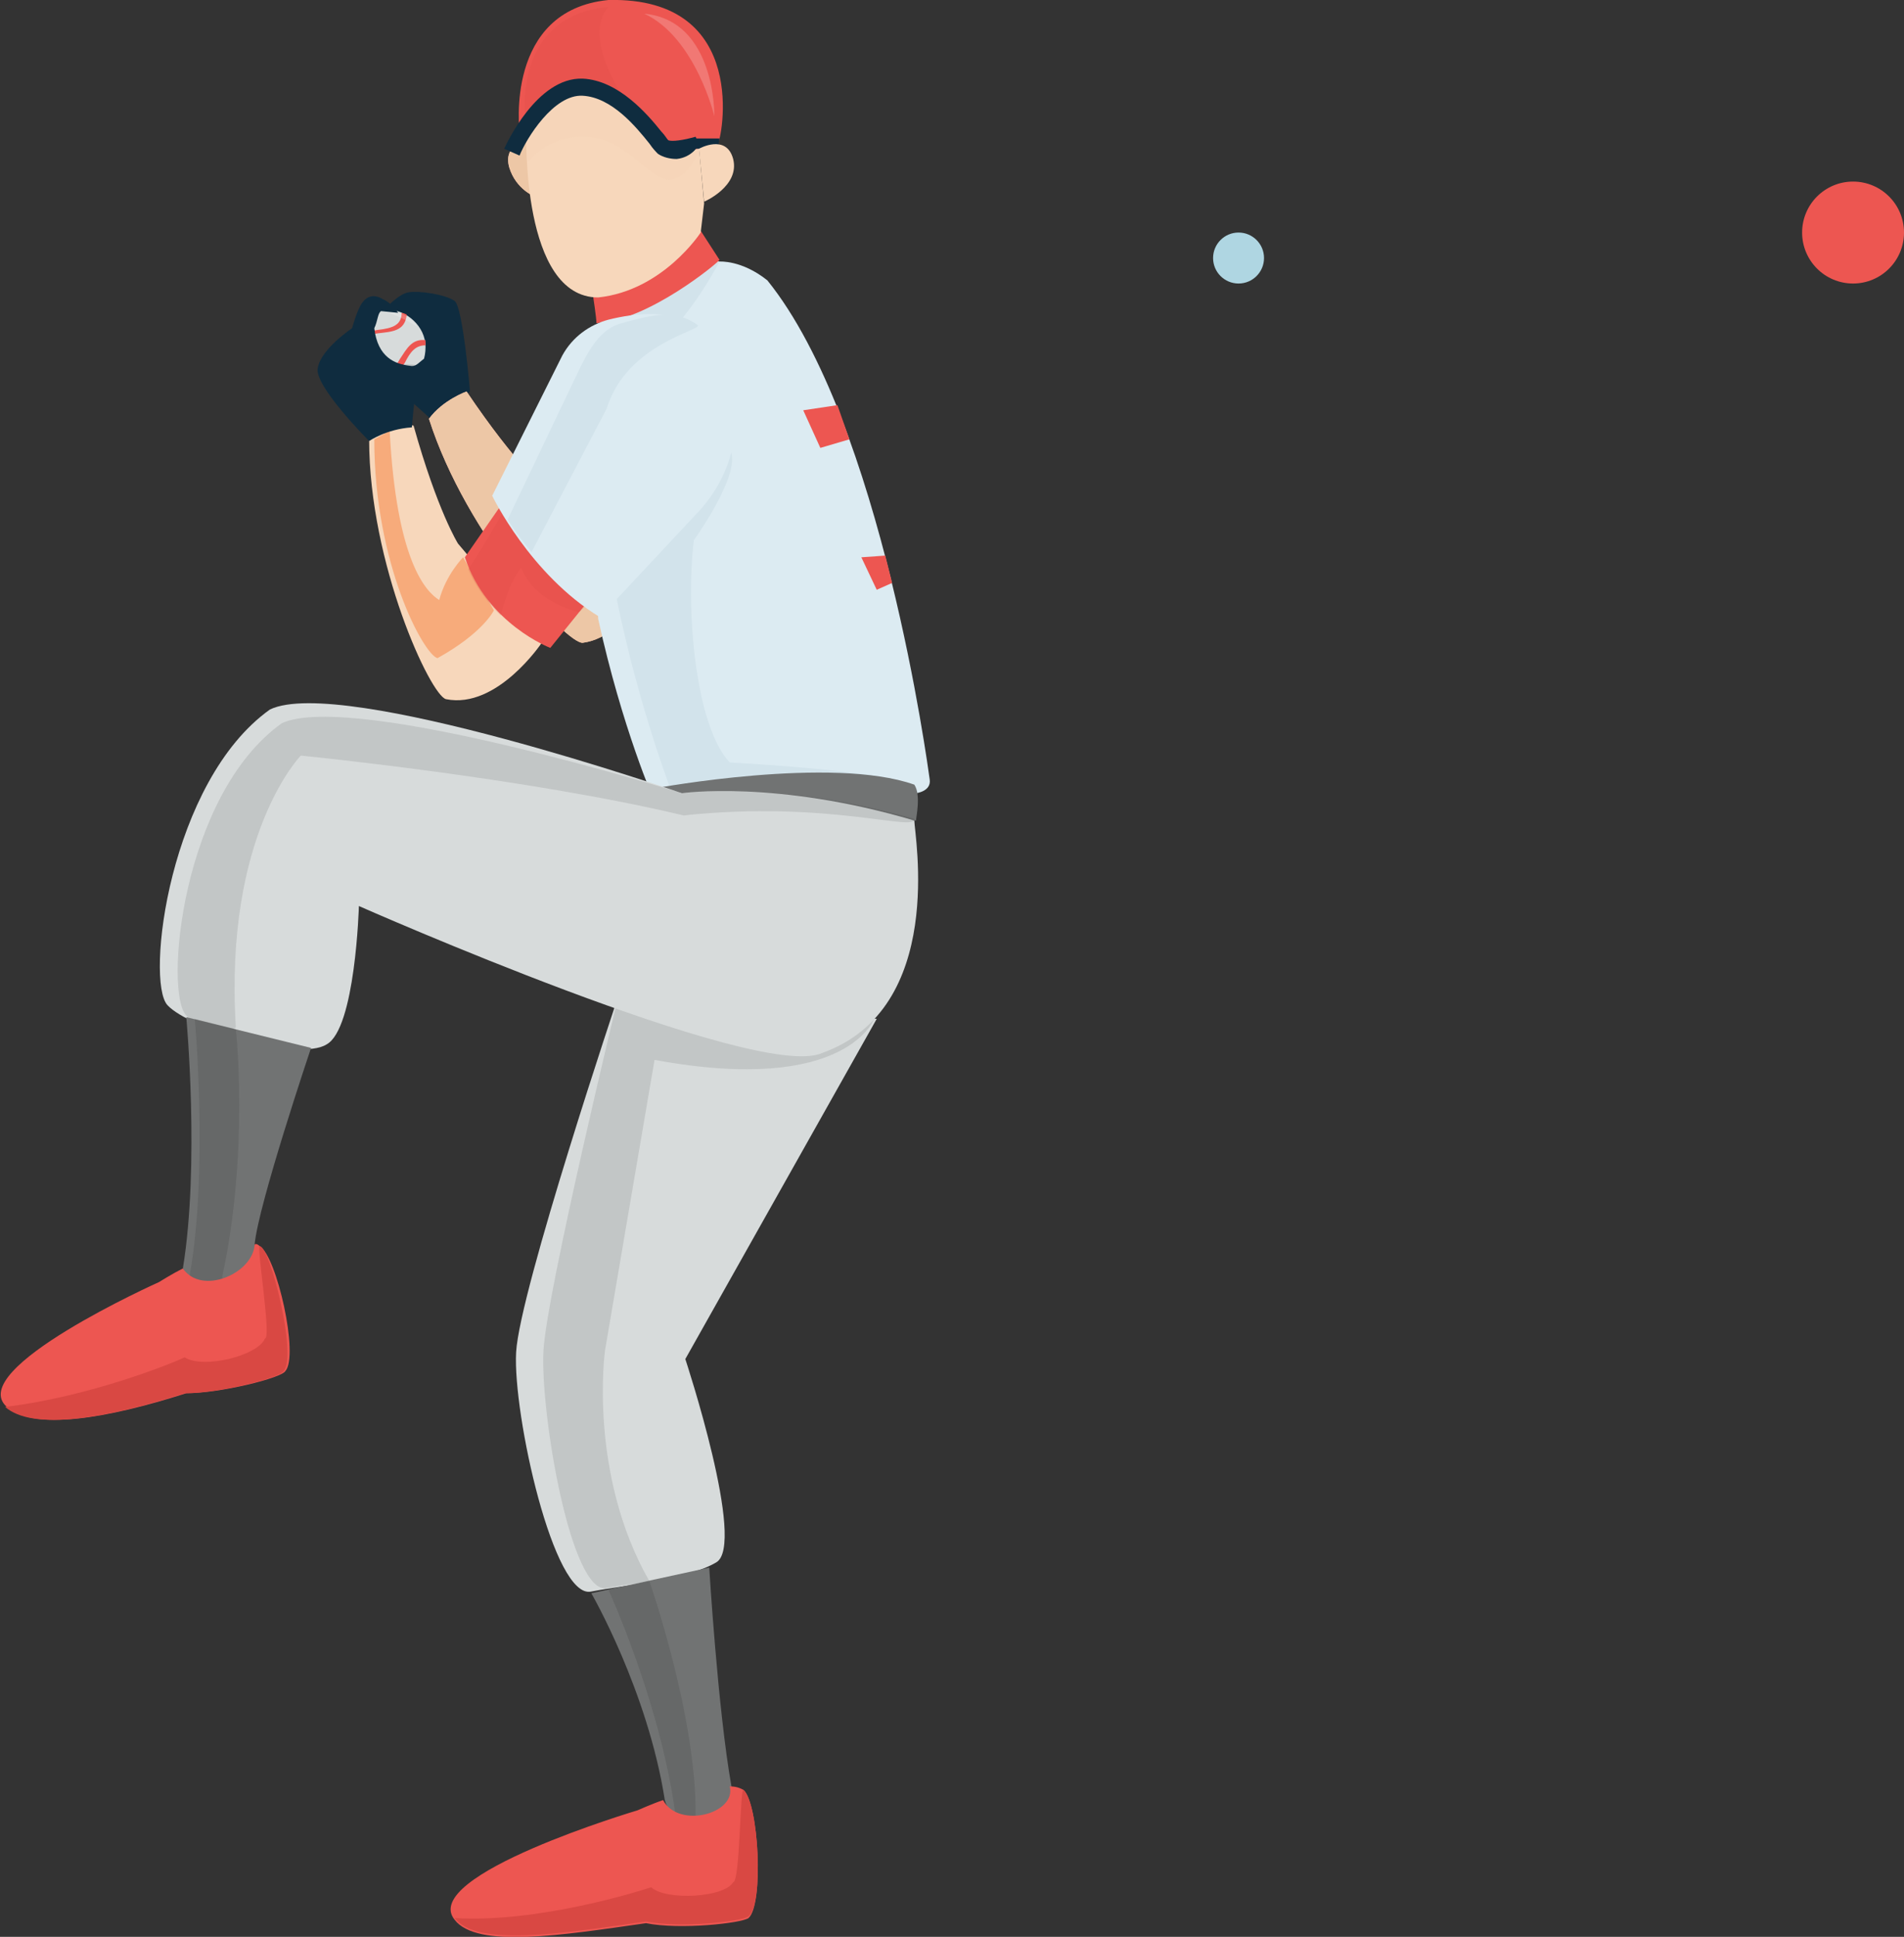 <svg width="598" height="608" viewBox="0 0 598 608" fill="none" xmlns="http://www.w3.org/2000/svg">
<rect x="0" y="0" width="598" height="608" fill="#333333" stroke="none"/>
<g clip-path="url(#clip0)">
<path d="M135.264 131.474L125.066 122.352L120.771 97.13C120.771 97.13 125.066 92.301 128.286 91.764C131.507 91.227 139.558 92.301 142.779 94.447C145.463 96.594 147.61 122.888 147.61 122.888L135.264 131.474Z" fill="#0F2C3F"/>
<path d="M133.652 108.936C133.652 115.912 128.822 121.279 121.844 121.279C114.866 121.279 109.498 116.449 109.498 109.473C109.498 102.497 114.329 97.13 121.307 97.13C127.748 97.13 133.652 102.497 133.652 108.936Z" fill="#D7DBDB"/>
<path d="M114.867 119.669C121.308 119.669 123.455 116.449 125.602 112.693C127.75 109.473 129.36 106.253 133.654 106.79C133.654 106.79 133.654 107.327 133.654 108.4C130.433 108.4 128.823 110.546 127.213 113.766C125.066 116.986 122.919 120.206 118.625 121.279C116.477 120.742 114.867 119.669 114.867 119.669Z" fill="#ED5651"/>
<path d="M109.499 110.546C109.499 110.546 108.963 108.936 110.036 106.789C112.183 104.643 115.404 104.106 118.624 103.57C123.455 103.033 126.139 101.96 126.139 98.203C126.139 98.203 126.676 98.203 127.749 98.74C127.213 104.106 122.919 104.106 118.624 104.643C114.867 105.18 110.573 106.253 109.499 110.546Z" fill="#ED5651"/>
<path opacity="0.1" d="M129.896 116.449C125.602 120.742 119.161 121.279 114.867 116.986C110.573 112.693 110.036 106.253 114.33 101.424C114.33 101.424 115.404 107.863 119.698 112.156C123.455 116.449 133.654 112.156 129.896 116.449Z" fill="black"/>
<path opacity="0.2" d="M120.234 97.667C127.749 96.594 130.97 102.497 130.97 102.497C130.97 102.497 125.065 98.74 120.234 97.667Z" fill="white"/>
<path d="M143.851 170.648C143.851 170.648 137.41 160.452 129.895 133.621C127.748 133.084 120.77 131.474 115.939 137.914C115.939 177.088 135.263 218.408 140.094 219.481C156.197 222.701 170.153 201.772 170.153 201.772L143.851 170.648Z" fill="#F7D7BB"/>
<path d="M171.227 153.476C171.227 153.476 162.102 145.963 146.535 122.888C146.535 122.888 139.021 125.571 134.727 131.474C146.535 168.502 178.204 202.309 183.035 201.773C199.138 199.626 206.116 175.478 206.116 175.478L171.227 153.476Z" fill="#FFB7A4"/>
<path d="M171.227 153.476C171.227 153.476 162.102 145.963 146.535 122.888C146.535 122.888 139.021 125.571 134.727 131.474C146.535 168.502 178.204 202.309 183.035 201.773C199.138 199.626 206.116 175.478 206.116 175.478L171.227 153.476Z" fill="#EDC7A6"/>
<path d="M145.463 174.941C145.463 174.941 140.095 180.307 137.948 188.357C133.654 185.674 124.529 176.014 122.382 135.231L117.551 137.914C117.551 177.088 133.117 205.529 137.411 206.602C151.904 198.553 155.124 191.577 155.124 191.577L145.463 174.941Z" fill="#F7AB7B"/>
<path d="M185.184 120.205C184.647 112.156 188.404 104.107 194.845 99.277C198.066 92.301 210.948 91.764 220.61 81.031L225.978 82.105C225.978 82.105 232.956 81.568 241.007 88.008C276.97 132.548 291.463 240.947 292 244.703C292.536 248.46 287.706 248.996 287.706 248.996L205.581 251.679C205.581 251.679 195.382 228.604 187.867 194.26L185.184 120.205Z" fill="#DCEBF2"/>
<path d="M185.184 120.205C184.647 112.156 188.404 104.107 194.845 99.277C198.066 92.301 210.948 91.764 220.61 81.031L225.978 82.105C225.978 82.105 218.463 96.594 209.875 104.643C211.485 125.035 214.169 143.817 216.316 160.452C216.853 162.599 229.198 140.597 229.735 142.207C231.882 150.257 217.926 169.575 217.926 169.575C215.242 191.577 218.463 228.068 229.198 239.337C284.485 242.557 287.169 246.85 287.169 246.85L211.485 250.069C211.485 250.069 200.75 222.701 193.772 188.357L185.184 120.205Z" fill="#D2E3EB"/>
<path d="M165.86 44.004C165.86 44.004 157.809 45.077 159.956 52.59C162.103 59.566 168.007 61.713 168.007 61.713L165.86 44.004Z" fill="#FFB7A4"/>
<path d="M165.86 44.004C165.86 44.004 157.809 45.077 159.956 52.59C162.103 59.566 168.007 61.713 168.007 61.713L165.86 44.004Z" fill="#EDC7A6"/>
<path d="M187.329 101.423C187.329 99.813 186.256 92.837 186.256 92.837L220.072 72.445L225.976 81.567C225.976 82.104 203.432 100.886 187.329 101.423Z" fill="#ED5651"/>
<path d="M219.536 46.15L221.147 63.859L220.073 72.982C220.073 72.982 208.264 91.227 187.867 93.374C163.713 93.374 165.323 41.857 165.323 41.857C165.323 41.857 171.764 25.758 184.647 26.832C197.529 27.905 219.536 46.15 219.536 46.15Z" fill="#F7D7BB"/>
<path opacity="0.1" d="M219.536 46.15V47.224C219.536 47.224 214.705 60.103 206.654 55.273C200.213 51.517 194.308 42.931 183.036 42.931C171.227 42.931 165.86 50.98 165.86 50.98C165.323 45.614 165.86 41.857 165.86 41.857C165.86 41.857 171.764 25.758 184.646 26.832C197.529 27.905 219.536 46.15 219.536 46.15Z" fill="#EDC7A6"/>
<path d="M206.117 247.386C206.117 247.386 261.404 237.19 287.169 246.313C289.316 249.533 287.705 256.509 287.705 257.582C232.955 253.826 206.117 247.386 206.117 247.386Z" fill="#717373"/>
<path d="M194.308 312.318C194.308 312.318 163.175 405.155 162.102 424.473C161.028 443.792 173.911 502.285 185.72 499.601C196.992 497.455 215.778 495.845 224.903 490.479C234.565 485.112 215.242 426.62 215.242 426.62L275.359 319.831L194.308 312.318Z" fill="#D7DBDB"/>
<path opacity="0.1" d="M194.309 312.318C194.309 312.318 171.765 405.155 170.691 423.937C169.618 443.255 179.279 500.675 190.551 498.528C195.919 497.455 197.529 497.455 203.97 496.382C184.647 462.574 190.015 423.937 190.015 423.937C190.015 423.937 206.654 326.27 205.581 332.71C266.772 343.979 274.823 319.294 274.823 319.294L194.309 312.318Z" fill="black"/>
<path d="M214.168 248.996C214.168 248.996 107.352 211.969 84.808 222.701C53.139 245.24 45.624 308.025 52.602 315.538C59.58 323.051 93.933 333.247 102.521 327.88C111.646 323.051 112.72 284.413 112.72 284.413C112.72 284.413 237.786 339.686 258.183 330.563C297.367 316.611 287.168 261.875 287.168 257.582C243.69 244.703 214.168 248.996 214.168 248.996Z" fill="#D7DBDB"/>
<path opacity="0.1" d="M214.167 248.996C214.167 248.996 111.108 216.798 88.564 226.994C56.895 249.532 51.528 311.781 58.505 318.758C65.483 326.27 65.483 327.88 74.072 322.514C70.314 261.875 94.469 237.19 94.469 237.19C94.469 237.19 165.322 244.166 214.704 255.972C260.329 251.142 287.704 261.338 287.167 257.045C243.689 244.703 214.167 248.996 214.167 248.996Z" fill="black"/>
<path d="M159.419 155.622L146 174.941C152.978 195.869 172.838 203.382 172.838 203.382L186.257 186.747L159.419 155.622Z" fill="#ED5651"/>
<path opacity="0.2" d="M147.072 178.697C153.513 169.038 157.808 160.989 157.808 160.989L183.572 190.503L181.962 192.113C181.962 192.113 168.006 189.43 163.712 178.161C159.418 183.527 157.271 193.186 157.271 193.186C157.271 193.186 150.293 186.747 147.072 178.697Z" fill="#D94843"/>
<path d="M176.595 111.619L154.588 155.622C154.588 155.622 166.397 180.307 188.404 193.723L219.536 160.452C232.419 146.5 235.103 125.571 224.904 109.472C223.294 106.789 221.147 104.106 218.463 102.496C210.948 97.13 199.676 98.203 191.088 100.35C185.183 101.96 179.816 105.716 176.595 111.619Z" fill="#DCEBF2"/>
<path d="M181.962 115.912L159.418 163.136C159.418 163.136 162.102 167.429 166.933 173.331L190.55 128.255C196.991 107.326 221.683 103.57 218.999 101.96C211.484 96.594 203.433 99.277 195.381 101.423C188.403 103.033 184.646 110.546 181.962 115.912Z" fill="#D2E3EB"/>
<path d="M115.941 138.451C115.941 138.451 98.228 120.742 99.838 115.376C100.911 109.473 110.573 103.033 110.573 103.033C110.573 103.033 112.183 97.13 113.794 94.984C115.404 92.837 117.551 92.301 120.235 93.911C122.919 94.984 125.066 98.204 125.066 98.204L119.698 97.667C118.625 98.204 118.625 100.887 117.551 103.033C118.625 112.156 123.992 114.303 128.823 114.839C131.507 115.376 132.044 112.156 135.801 111.619C139.022 114.839 130.433 123.425 130.433 123.425C130.433 123.425 129.36 133.085 129.36 134.158C121.308 134.694 115.941 138.451 115.941 138.451Z" fill="#0F2C3F"/>
<path d="M163.175 41.321C163.175 41.321 158.344 3.22 191.086 0C236.175 -1.073 226.513 44.541 225.439 45.077C197.528 54.2 207.189 30.588 183.035 26.832C173.373 27.905 163.175 41.321 163.175 41.321Z" fill="#ED5651"/>
<path opacity="0.2" d="M165.323 40.247C165.323 40.247 158.882 5.367 191.087 2.147C180.889 13.953 201.823 38.638 200.749 38.638C200.749 38.638 191.624 27.368 182.499 26.832C173.374 27.905 165.323 40.247 165.323 40.247Z" fill="#D94843"/>
<path d="M218.463 43.468H225.978L225.441 46.687H218.463V43.468Z" fill="#0F2C3F"/>
<path d="M212.557 49.907C210.41 49.907 208.263 49.37 206.653 48.297C206.116 47.761 205.042 46.687 203.969 45.077C199.675 39.711 192.16 30.588 183.035 30.052C173.91 29.515 165.322 43.467 163.175 48.834L158.344 46.687C158.881 45.614 168.542 24.149 183.035 24.685C194.307 25.222 203.432 35.955 207.726 41.321C208.8 42.394 209.336 43.467 209.873 44.004C210.947 44.541 214.704 44.004 218.461 42.931L219.535 45.077C219.535 45.614 217.388 49.37 212.557 49.907Z" fill="#0F2C3F"/>
<path d="M58.507 319.294C58.507 319.294 62.801 365.444 57.434 398.178C66.022 414.277 82.662 402.471 79.978 390.666C81.051 378.323 97.691 328.953 97.691 328.953L58.507 319.294Z" fill="#717373"/>
<path opacity="0.1" d="M61.19 319.831C61.19 319.831 65.484 367.591 59.58 400.325C68.168 416.424 72.462 412.668 69.779 400.862C78.367 361.151 74.073 323.051 74.073 323.051L61.19 319.831Z" fill="black"/>
<path d="M185.719 500.138C185.719 500.138 203.432 530.726 208.8 565.07C212.02 576.876 234.564 572.046 229.733 560.777C225.439 536.629 222.756 492.089 222.756 492.089L185.719 500.138Z" fill="#717373"/>
<path opacity="0.1" d="M191.088 499.064C191.088 499.064 207.191 533.945 212.022 568.826C215.242 580.632 214.706 579.022 218.463 570.436C219 539.312 203.97 496.381 203.97 496.381L191.088 499.064Z" fill="black"/>
<path d="M233.492 561.85C232.418 561.313 231.345 560.777 229.198 560.777C231.345 569.363 213.095 574.193 208.264 565.07C205.043 566.143 200.213 568.29 200.213 568.29C200.213 568.29 131.507 588.682 142.779 602.634C149.757 611.757 176.595 607.464 202.896 603.707C213.632 605.854 232.955 603.707 235.102 602.097C239.933 597.804 238.323 566.143 233.492 561.85Z" fill="#ED5651"/>
<path d="M233.493 561.85C232.419 561.314 232.419 590.828 230.272 590.828C227.588 595.658 209.338 596.731 204.507 592.438C201.287 593.512 169.081 603.707 142.779 602.098C149.757 611.22 176.595 606.927 202.897 603.171C213.632 605.317 232.956 603.171 235.103 601.561C239.934 597.805 238.323 566.144 233.493 561.85Z" fill="#D94843"/>
<path d="M81.587 391.202C80.514 390.129 79.977 390.666 79.977 390.666C79.44 399.788 63.337 406.764 57.433 398.178C54.212 399.788 49.918 402.471 49.918 402.471C49.918 402.471 -11.273 429.84 2.146 441.645C10.734 449.158 33.279 445.402 58.506 437.352C69.242 437.352 88.565 432.523 89.639 430.376C93.933 425.546 86.955 394.422 81.587 391.202Z" fill="#ED5651"/>
<path d="M81.587 391.202C80.514 391.202 85.345 420.18 83.198 420.18C81.05 425.547 63.874 429.84 57.97 426.083C54.749 427.693 28.448 438.426 1.609 441.645C10.198 449.158 32.742 445.402 57.97 437.352C68.705 437.352 88.028 432.523 89.102 430.376C93.396 425.547 84.808 391.202 81.587 391.202Z" fill="#D94843"/>
<path d="M221.145 63.322C221.145 63.322 232.417 58.493 230.27 49.907C228.123 41.857 219.535 46.687 219.535 46.687L221.145 63.322Z" fill="#F7D7BB"/>
<path d="M266.772 137.914L257.647 140.597L252.279 128.791L263.015 127.181L266.772 137.914Z" fill="#ED5651"/>
<path d="M280.191 182.99L275.36 185.137L270.529 174.941L278.044 174.404L280.191 182.99Z" fill="#ED5651"/>
<path opacity="0.2" d="M202.359 4.293C224.903 6.44 224.367 36.491 224.367 36.491C224.367 36.491 218.462 11.806 202.359 4.293Z" fill="white"/>
</g>
<circle cx="582" cy="73" r="16" fill="#ED5651"/>
<circle cx="389" cy="81" r="8" fill="#AFD6E2"/>
<defs>
<clipPath id="clip0">
<rect width="292" height="608" fill="white"/>
</clipPath>
</defs>
</svg>
